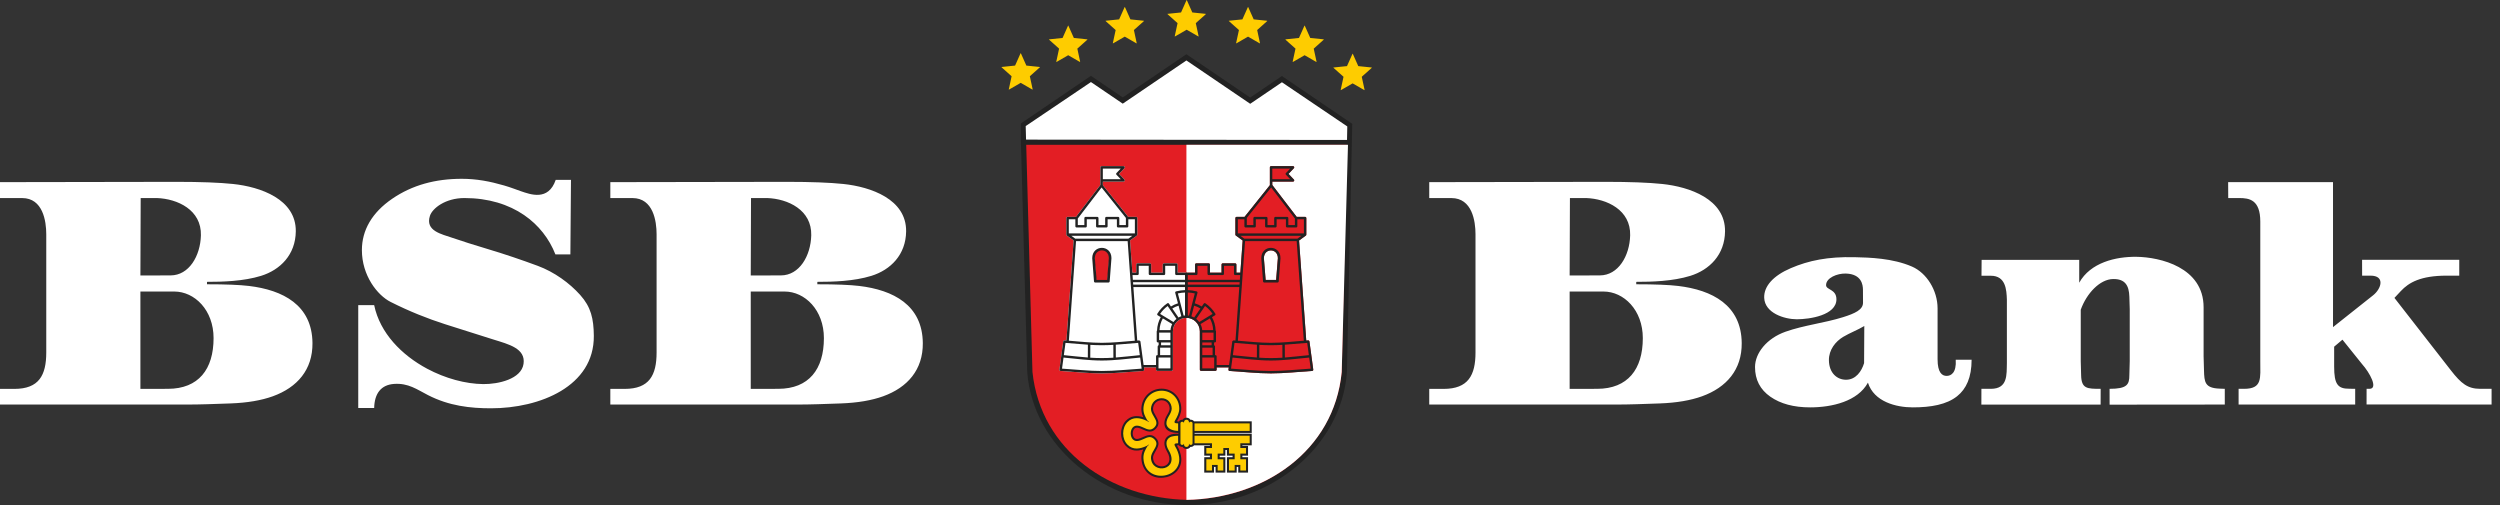 <svg width="198" height="40" viewBox="0 0 198 40" fill="none" xmlns="http://www.w3.org/2000/svg">
<rect x="0" y="0" width="198" height="40" fill="#333333" stroke="none"/>
<path d="M168.675 28.608L168.645 29.719C168.645 30.455 168.468 30.795 167.079 30.795L167.081 32.049L176.203 32.04V30.795L175.798 30.78C174.619 30.736 174.581 30.268 174.556 29.324L174.525 28.213V24.339C174.525 21.157 171.06 20.365 169.221 20.34C167.545 20.317 165.559 20.802 164.674 22.391V20.581H156.944L156.934 21.839H157.672C158.853 21.839 158.919 22.943 158.945 23.738V28.74C158.92 29.666 159.037 30.795 157.672 30.795H156.928L156.924 32.042H166.369L166.372 30.795C165.303 30.795 164.849 30.795 164.825 29.719L164.795 28.608V24.531C165.256 23.239 166.309 22.113 167.363 22.099C168.311 22.087 168.617 22.61 168.645 23.497L168.675 24.486V28.608ZM153.456 28.452V24.423C153.456 22.998 152.589 21.618 151.434 21.115C149.898 20.446 148.068 20.396 146.877 20.369C144.763 20.322 143.253 20.63 141.836 21.236C140.431 21.838 139.687 22.68 139.725 23.593C139.775 24.793 141.318 25.286 142.31 25.286C143.337 25.286 145.45 24.965 145.445 23.698C145.441 22.891 144.625 22.97 144.625 22.584C144.625 22.003 145.511 21.645 146.188 21.665C147.44 21.701 147.544 22.561 147.546 22.948L147.551 23.973C147.554 24.53 146.914 24.824 145.963 25.122C144.483 25.586 142.901 25.749 141.42 26.269C139.93 26.792 138.998 27.965 138.998 29.071C138.998 30.071 139.402 30.854 140.21 31.418C141.018 31.982 142.069 32.264 143.363 32.264C145.1 32.264 147.139 31.784 147.94 30.306C148.421 31.826 150.182 32.264 151.486 32.264C152.938 32.264 154.171 32.044 155.003 31.381C155.729 30.804 156.151 29.89 156.151 28.492H154.894C154.961 29.54 154.513 29.767 154.183 29.771C153.822 29.776 153.456 29.532 153.456 28.452ZM146.206 30.076C145.5 30.076 144.864 29.55 144.85 28.534C144.838 27.709 145.37 27.044 145.985 26.677C146.519 26.359 147.152 26.124 147.653 25.819V25.744L147.636 28.759C147.446 29.394 146.987 30.076 146.206 30.076ZM124.316 21.819L124.338 15.686L125.614 15.685C127.26 15.742 129.16 16.626 129.109 18.639C129.067 20.279 128.161 21.808 126.71 21.812L124.316 21.819ZM113.196 15.685L114.953 15.687C116.594 15.689 116.86 17.513 116.86 18.553V27.916C116.86 29.724 116.279 30.8 114.335 30.8H113.196V32.04H128.045C129.015 32.04 130.156 31.999 131.47 31.951C132.784 31.902 133.895 31.713 134.804 31.385C136.741 30.684 137.963 29.278 137.944 27.172C137.917 24.157 135.602 22.97 132.91 22.647C132.172 22.559 131.066 22.515 129.591 22.515V22.322C130.824 22.322 132.477 22.279 133.87 21.848C135.39 21.377 136.603 20.176 136.623 18.324C136.651 15.77 133.814 14.798 131.652 14.571C130.581 14.459 129.096 14.402 127.196 14.402L113.196 14.426V15.685ZM126.499 30.795L124.68 30.8H124.316V23.088L126.993 23.089C128.61 23.09 130.111 24.556 130.111 26.78C130.111 29.246 128.921 30.79 126.499 30.795ZM59.459 21.819L59.48 15.686L60.756 15.685C62.402 15.742 64.302 16.626 64.251 18.639C64.209 20.279 63.304 21.808 61.852 21.812L59.459 21.819ZM48.338 15.685L50.095 15.687C51.736 15.689 52.002 17.513 52.002 18.553V27.916C52.002 29.724 51.422 30.8 49.477 30.8H48.338V32.04H63.187C64.157 32.04 65.298 31.999 66.612 31.951C67.926 31.902 69.037 31.713 69.947 31.385C71.884 30.684 73.106 29.278 73.087 27.172C73.059 24.157 70.744 22.97 68.052 22.647C67.314 22.559 66.208 22.515 64.733 22.515V22.322C65.967 22.322 67.619 22.279 69.012 21.848C70.533 21.377 71.745 20.176 71.765 18.324C71.793 15.77 68.956 14.798 66.794 14.571C65.723 14.459 64.237 14.402 62.338 14.402L48.338 14.426V15.685ZM61.641 30.795L59.822 30.8H59.459V23.088L62.136 23.089C63.752 23.09 65.253 24.556 65.253 26.78C65.253 29.246 64.064 30.79 61.641 30.795ZM45.948 23.357C45.101 22.414 43.91 21.545 42.587 21.054C41.263 20.564 39.985 20.133 38.752 19.763C37.519 19.393 36.554 19.087 35.858 18.846C34.971 18.539 33.661 18.294 34.051 17.092C34.243 16.502 35.267 15.685 36.786 15.685C38.691 15.685 40.28 16.192 41.51 17.034C42.663 17.824 43.501 18.909 43.989 20.149H45.174L45.221 14.247H44.012C43.428 15.948 42.002 15.396 41.253 15.143C40.868 15.013 40.507 14.859 39.927 14.69C38.8 14.361 37.725 14.161 36.573 14.161C34.492 14.161 32.653 14.65 31.057 15.745C29.46 16.839 28.662 18.232 28.662 19.809C28.662 21.821 29.886 23.383 30.935 23.912C32.441 24.672 33.886 25.24 35.239 25.674C36.593 26.108 37.878 26.516 39.089 26.893C40.292 27.268 41.643 27.598 41.464 28.819C41.286 30.027 39.461 30.431 38.276 30.42C36.875 30.406 35.275 29.975 33.828 29.202C31.811 28.123 30.093 26.377 29.634 24.168H28.373V32.312H29.634C29.659 31.162 30.181 30.476 31.215 30.406C32.342 30.33 33.019 30.842 33.892 31.29C35.578 32.155 37.256 32.337 38.888 32.337C42.76 32.337 47.068 30.598 47.031 26.597C47.018 25.245 46.81 24.316 45.948 23.357ZM11.12 21.819L11.142 15.686L12.418 15.685C14.064 15.742 15.964 16.626 15.912 18.639C15.87 20.279 14.965 21.808 13.514 21.812L11.12 21.819ZM0 15.685L1.757 15.687C3.398 15.689 3.664 17.513 3.664 18.553V27.916C3.664 29.724 3.083 30.8 1.139 30.8H0V32.04H14.849C15.819 32.04 16.96 31.999 18.274 31.951C19.587 31.902 20.699 31.713 21.608 31.385C23.545 30.684 24.767 29.278 24.748 27.172C24.721 24.157 22.406 22.97 19.714 22.647C18.976 22.559 17.87 22.515 16.394 22.515V22.322C17.628 22.322 19.281 22.279 20.674 21.848C22.194 21.377 23.406 20.176 23.427 18.324C23.455 15.77 20.618 14.798 18.456 14.571C17.385 14.459 15.899 14.402 14 14.402L0 14.426V15.685ZM13.303 30.795L11.484 30.8H11.12V23.088L13.797 23.089C15.414 23.09 16.915 24.556 16.915 26.78C16.915 29.246 15.726 30.79 13.303 30.795ZM197.333 32.04V30.795H196.436C195.444 30.795 194.926 30.378 194.116 29.339L189.639 23.594L190.147 23.051C190.776 22.378 191.712 21.831 193.785 21.831H194.773V20.575H187.077L187.08 21.831H187.744C188.914 21.831 188.614 22.861 187.95 23.388L184.774 25.908L184.775 24.471L184.774 14.426H176.469L176.476 15.687L177.355 15.686C178.138 15.686 179.015 15.814 179.015 17.549V28.608C179.015 29.95 179.191 30.795 177.728 30.795H177.297V32.04L186.531 32.041V30.795L186.068 30.788C185.146 30.795 184.865 30.425 184.865 29.036V27.457L185.523 26.902L187.061 28.818C187.696 29.529 188.378 30.795 187.656 30.795H187.434L187.431 32.031L197.333 32.04Z" fill="white"/>
<path fill-rule="evenodd" clip-rule="evenodd" d="M106.677 29.511L106.619 30.062L106.532 30.601L106.416 31.131L106.272 31.652L106.102 32.164L105.905 32.665L105.683 33.156L105.436 33.634L105.164 34.1L104.87 34.553L104.554 34.992L104.215 35.417L103.856 35.828L103.476 36.223L103.077 36.602L102.659 36.964L102.223 37.309L101.77 37.636L101.301 37.945L100.815 38.235L100.315 38.505L99.8 38.755L99.272 38.983L98.73 39.191L98.177 39.376L97.612 39.538L97.036 39.678L96.451 39.792L95.856 39.883L95.252 39.948L94.641 39.987L94.022 40L93.408 39.986L92.8 39.946L92.2 39.879L91.607 39.787L91.023 39.671L90.449 39.531L89.885 39.367L89.332 39.181L88.79 38.973L88.262 38.743L87.747 38.492L87.245 38.221L86.759 37.93L86.288 37.621L85.834 37.293L85.396 36.947L84.977 36.584L84.576 36.204L84.195 35.809L83.833 35.398L83.493 34.972L83.174 34.532L82.878 34.079L82.605 33.612L82.357 33.134L82.132 32.644L81.935 32.142L81.763 31.63L81.619 31.109L81.503 30.579L81.416 30.04L81.358 29.49L80.862 11.466H80.852L80.849 9.779L86.402 6.005L88.92 7.716L93.962 4.294L99.015 7.727L101.527 6.021L107.099 9.808L106.677 29.511Z" fill="#222222"/>
<path fill-rule="evenodd" clip-rule="evenodd" d="M106.268 29.485L106.653 11.47H81.277L81.771 29.463C82.431 35.731 88 39.454 94.024 39.59C100.071 39.467 105.603 35.773 106.268 29.485Z" fill="#E31E24"/>
<path fill-rule="evenodd" clip-rule="evenodd" d="M89.126 0.63L89.529 1.534L90.505 1.635C90.631 1.647 90.642 1.631 90.544 1.719L89.805 2.379L90.01 3.335C90.037 3.458 90.056 3.463 89.942 3.397L89.083 2.901L88.233 3.391C88.124 3.454 88.125 3.474 88.152 3.346L88.36 2.379L87.63 1.726C87.536 1.642 87.517 1.649 87.648 1.635L88.636 1.534L89.034 0.641C89.085 0.526 89.073 0.51 89.126 0.63ZM84.646 2.103L85.049 3.006L86.025 3.107C86.151 3.12 86.162 3.103 86.064 3.191L85.325 3.851L85.531 4.807C85.557 4.93 85.576 4.935 85.462 4.869L84.602 4.373L83.753 4.864C83.644 4.926 83.645 4.947 83.672 4.818L83.88 3.851L83.15 3.199C83.056 3.114 83.037 3.122 83.169 3.108L84.156 3.006L84.554 2.113C84.606 1.998 84.593 1.982 84.646 2.103ZM80.885 4.291L81.287 5.194L82.264 5.295C82.39 5.307 82.401 5.291 82.302 5.379L81.563 6.039L81.769 6.995C81.796 7.117 81.815 7.123 81.7 7.057L80.841 6.561L79.992 7.051C79.883 7.114 79.883 7.134 79.912 7.005L80.119 6.039L79.388 5.386C79.295 5.302 79.276 5.309 79.407 5.296L80.395 5.194L80.793 4.301C80.844 4.186 80.832 4.17 80.885 4.291ZM98.889 0.63L99.292 1.534L100.268 1.635C100.394 1.647 100.405 1.631 100.306 1.719L99.568 2.379L99.773 3.335C99.799 3.458 99.819 3.463 99.704 3.397L98.845 2.901L97.996 3.391C97.886 3.454 97.887 3.474 97.915 3.346L98.124 2.379L97.392 1.726C97.299 1.642 97.279 1.649 97.412 1.635L98.399 1.534L98.797 0.641C98.848 0.526 98.835 0.51 98.889 0.63ZM103.369 2.103L103.772 3.006L104.748 3.107C104.874 3.12 104.885 3.103 104.786 3.191L104.047 3.851L104.253 4.807C104.28 4.93 104.299 4.935 104.184 4.869L103.325 4.373L102.476 4.864C102.367 4.926 102.368 4.947 102.395 4.818L102.603 3.851L101.873 3.199C101.779 3.114 101.76 3.122 101.891 3.108L102.879 3.006L103.277 2.113C103.328 1.998 103.315 1.982 103.369 2.103ZM107.173 4.332L107.575 5.236L108.552 5.337C108.677 5.35 108.688 5.333 108.59 5.421L107.851 6.081L108.057 7.036C108.083 7.16 108.103 7.165 107.988 7.099L107.129 6.603L106.279 7.093C106.17 7.156 106.171 7.176 106.199 7.047L106.407 6.081L105.676 5.428C105.582 5.344 105.563 5.352 105.695 5.338L106.682 5.236L107.081 4.343C107.132 4.228 107.119 4.212 107.173 4.332ZM94.029 0.084L94.431 0.987L95.408 1.088C95.534 1.101 95.545 1.084 95.446 1.172L94.707 1.832L94.912 2.788C94.939 2.91 94.959 2.916 94.844 2.85L93.985 2.354L93.136 2.844C93.026 2.907 93.028 2.927 93.055 2.798L93.263 1.832L92.532 1.179C92.438 1.095 92.419 1.102 92.551 1.089L93.539 0.987L93.937 0.094C93.987 -0.021 93.975 -0.037 94.029 0.084Z" fill="#FECC00"/>
<path fill-rule="evenodd" clip-rule="evenodd" d="M101.529 6.515L106.705 10.014L106.684 11.085L81.263 11.058L81.236 9.984L86.403 6.499L88.922 8.21L93.963 4.788L99.016 8.221L101.529 6.515Z" fill="white"/>
<path fill-rule="evenodd" clip-rule="evenodd" d="M93.964 11.47H106.76L106.263 29.463C105.661 35.752 100.07 39.474 93.964 39.59V11.47Z" fill="white"/>
<path fill-rule="evenodd" clip-rule="evenodd" d="M93.965 35.397V33.243C93.869 33.245 93.775 33.309 93.775 33.435V33.526C93.772 33.361 93.491 33.363 93.491 33.528V35.112C93.491 35.277 93.772 35.279 93.775 35.114V35.205C93.775 35.331 93.869 35.395 93.965 35.397ZM93.182 35.108C93.087 35.108 93.021 35.117 92.981 35.135C92.985 35.186 93.016 35.261 93.074 35.357C93.156 35.493 93.232 35.634 93.293 35.784C93.358 35.946 93.399 36.112 93.396 36.284C93.392 36.624 93.258 37.02 92.977 37.304C92.744 37.538 92.417 37.698 91.987 37.695C91.59 37.691 91.248 37.536 90.997 37.289C90.738 37.034 90.579 36.681 90.56 36.298C90.542 35.905 90.717 35.608 90.861 35.362C90.922 35.258 91.034 35.243 91.002 35.21C90.99 35.197 90.922 35.266 90.809 35.318C90.645 35.393 90.462 35.477 90.238 35.509C90.185 35.517 90.13 35.521 90.074 35.522C89.743 35.528 89.483 35.407 89.294 35.213C89.114 35.029 89.005 34.783 88.969 34.525C88.961 34.469 88.957 34.411 88.956 34.349C88.954 34.272 88.959 34.196 88.969 34.123C89.005 33.87 89.109 33.627 89.281 33.444C89.463 33.251 89.714 33.124 90.034 33.118C90.101 33.117 90.17 33.121 90.238 33.131C90.462 33.162 90.645 33.247 90.809 33.322C90.922 33.374 90.99 33.443 91.002 33.43C91.034 33.397 90.922 33.382 90.861 33.277C90.717 33.032 90.542 32.735 90.56 32.342C90.579 31.959 90.738 31.606 90.997 31.351C91.248 31.104 91.59 30.948 91.987 30.945C92.417 30.942 92.744 31.102 92.977 31.336C93.258 31.62 93.392 32.016 93.396 32.356C93.399 32.528 93.358 32.694 93.293 32.855C93.232 33.006 93.156 33.147 93.074 33.282C93.016 33.379 92.985 33.454 92.981 33.505C93.021 33.523 93.087 33.532 93.182 33.532V34.128C92.967 34.127 92.793 34.088 92.663 34.01C92.573 33.957 92.503 33.886 92.454 33.8C92.406 33.715 92.382 33.621 92.382 33.517C92.382 33.359 92.441 33.179 92.559 32.98C92.63 32.861 92.695 32.744 92.738 32.637C92.777 32.541 92.801 32.449 92.8 32.363C92.797 32.159 92.718 31.922 92.551 31.753C92.423 31.625 92.24 31.537 91.992 31.539C91.76 31.541 91.562 31.63 91.418 31.772C91.263 31.925 91.168 32.138 91.157 32.37C91.147 32.588 91.272 32.801 91.376 32.977C91.564 33.296 91.712 33.548 91.438 33.837C91.154 34.137 90.887 34.014 90.559 33.862C90.432 33.804 90.291 33.738 90.156 33.72C90.114 33.714 90.077 33.712 90.043 33.712C89.903 33.715 89.795 33.767 89.719 33.849C89.633 33.94 89.58 34.068 89.561 34.205C89.554 34.251 89.551 34.297 89.552 34.34C89.552 34.372 89.556 34.406 89.561 34.443C89.58 34.581 89.634 34.709 89.722 34.799C89.801 34.88 89.915 34.931 90.065 34.928C90.091 34.928 90.121 34.925 90.156 34.92C90.291 34.902 90.432 34.836 90.559 34.778C90.887 34.627 91.154 34.503 91.438 34.802C91.712 35.092 91.564 35.343 91.376 35.663C91.272 35.839 91.147 36.052 91.157 36.27C91.168 36.502 91.263 36.715 91.418 36.868C91.562 37.01 91.76 37.099 91.992 37.101C92.24 37.103 92.423 37.016 92.551 36.887C92.718 36.718 92.797 36.481 92.8 36.277C92.801 36.191 92.777 36.099 92.738 36.003C92.695 35.896 92.63 35.779 92.559 35.66C92.441 35.461 92.382 35.281 92.382 35.123H92.383C92.383 35.018 92.406 34.923 92.454 34.84C92.503 34.754 92.573 34.683 92.663 34.63C92.793 34.553 92.967 34.513 93.182 34.512V35.108Z" fill="#FECC00"/>
<path fill-rule="evenodd" clip-rule="evenodd" d="M93.327 34.29C92.807 34.289 92.218 34.164 92.218 33.517C92.218 33.298 92.307 33.082 92.418 32.897C92.499 32.76 92.638 32.527 92.635 32.365C92.631 31.991 92.378 31.698 91.992 31.701C91.609 31.704 91.337 32.005 91.319 32.377C91.311 32.552 91.43 32.749 91.516 32.895C91.731 33.261 91.898 33.587 91.555 33.949C91.213 34.31 90.882 34.191 90.489 34.009C90.307 33.925 90.006 33.779 89.837 33.959C89.676 34.131 89.672 34.516 89.838 34.685C90.007 34.858 90.311 34.712 90.489 34.63C90.882 34.449 91.213 34.33 91.555 34.691C91.898 35.052 91.731 35.379 91.516 35.745C91.43 35.89 91.311 36.087 91.319 36.262C91.371 37.351 93.22 37.084 92.418 35.743C92.166 35.321 92.09 34.779 92.579 34.489C92.816 34.349 93.063 34.35 93.327 34.349V34.29ZM93.344 33.425C93.391 33.294 93.53 33.233 93.661 33.243C93.793 33.028 94.146 33.028 94.278 33.243C94.389 33.234 94.505 33.277 94.567 33.369H98.973H99.137V34.29H94.612V34.349H99.137V35.27H98.396V35.317H98.845V36.089H98.396V36.211H98.845V37.429H98.07V36.983H97.947V37.429H97.172V36.211H97.621V36.089H97.172V35.642H97.049V36.089H96.6V36.211H97.049V37.429H96.274V36.983H96.152V37.429H95.376V36.211H95.825V36.089H95.376V35.317H95.825V35.27H94.567V35.27C94.505 35.363 94.389 35.404 94.278 35.396C94.146 35.611 93.793 35.611 93.661 35.396C93.529 35.406 93.391 35.346 93.344 35.215V35.27L93.211 35.27C93.212 35.271 93.213 35.273 93.213 35.274C93.61 35.939 93.759 36.763 93.162 37.363C92.889 37.638 92.511 37.798 92.127 37.835C91.154 37.929 90.443 37.283 90.397 36.305C90.384 36.038 90.448 35.813 90.551 35.594C90.067 35.749 89.578 35.737 89.176 35.327C88.666 34.806 88.664 33.862 89.161 33.332C89.561 32.907 90.06 32.89 90.551 33.046C90.448 32.827 90.384 32.601 90.397 32.334C90.437 31.473 91.11 30.789 91.985 30.782C92.881 30.775 93.548 31.473 93.559 32.354C93.563 32.722 93.397 33.057 93.213 33.365C93.213 33.366 93.212 33.368 93.211 33.369H93.344V33.425Z" fill="#222222"/>
<path d="M93.775 33.526C93.772 33.361 93.492 33.363 93.492 33.528V35.112C93.492 35.278 93.772 35.279 93.775 35.114V35.205C93.775 35.462 94.166 35.462 94.166 35.205V35.114C94.169 35.279 94.45 35.277 94.45 35.112V33.528C94.45 33.363 94.169 33.361 94.166 33.526V33.436C94.166 33.178 93.775 33.179 93.775 33.436V33.526ZM98.975 34.128H94.606V33.532H98.975V34.128ZM98.683 37.267H98.234V36.821H97.785V37.267H97.336V36.374H97.785V35.927H97.336V35.48H96.887V35.927H96.439V36.374H96.887V37.267H96.439V36.821H95.989V37.267H95.541V36.374H95.989V35.927H95.541V35.48H95.989V35.108H94.606V34.512H98.975V35.108H98.234V35.48H98.683V35.927H98.234V36.374H98.683V37.267ZM93.307 35.108C93.057 35.109 92.946 35.144 93.075 35.358C94.523 37.787 90.672 38.646 90.561 36.298C90.542 35.905 90.717 35.608 90.862 35.363C90.923 35.259 91.034 35.243 91.003 35.21C90.99 35.197 90.923 35.266 90.809 35.318C90.302 35.553 89.739 35.668 89.294 35.214C88.845 34.756 88.844 33.91 89.282 33.444C89.719 32.979 90.29 33.082 90.809 33.322C90.923 33.375 90.99 33.443 91.003 33.43C91.034 33.397 90.923 33.382 90.862 33.278C90.717 33.032 90.542 32.735 90.561 32.342C90.598 31.567 91.199 30.952 91.988 30.945C92.792 30.939 93.388 31.564 93.396 32.356C93.401 32.69 93.242 33.003 93.075 33.283C92.947 33.495 93.057 33.532 93.307 33.532V34.128C92.913 34.127 92.382 33.965 92.382 33.517C92.382 33.359 92.441 33.179 92.56 32.98C92.661 32.81 92.803 32.566 92.8 32.364C92.795 31.899 92.467 31.535 91.993 31.539C91.522 31.543 91.179 31.912 91.157 32.37C91.147 32.588 91.272 32.801 91.376 32.977C91.564 33.297 91.712 33.548 91.437 33.838C91.153 34.137 90.887 34.014 90.559 33.863C90.302 33.744 89.954 33.599 89.719 33.849C89.498 34.084 89.495 34.567 89.722 34.799C89.958 35.04 90.306 34.895 90.559 34.778C90.887 34.627 91.153 34.504 91.437 34.803C91.712 35.092 91.564 35.344 91.376 35.663C91.272 35.839 91.147 36.053 91.157 36.27C91.222 37.629 93.503 37.237 92.56 35.66C92.357 35.321 92.258 34.87 92.664 34.63C92.794 34.553 93.093 34.513 93.307 34.512V35.108Z" fill="#FECC00"/>
<path fill-rule="evenodd" clip-rule="evenodd" d="M89.682 21.594H89.995V20.955C89.995 20.9 90.036 20.856 90.092 20.856H91.073C91.128 20.856 91.172 20.897 91.172 20.953V21.594H92.09V20.955C92.09 20.9 92.132 20.856 92.187 20.856H93.169C93.223 20.856 93.267 20.897 93.267 20.953V21.594H93.958C94.012 21.594 94.056 21.635 94.056 21.69V25.043C94.056 25.132 94.056 25.17 93.971 25.17C93.382 25.17 92.892 25.643 92.892 26.244C92.892 27.254 92.89 28.265 92.89 29.275C92.89 29.328 92.847 29.371 92.793 29.371H91.656C91.603 29.371 91.56 29.328 91.56 29.275V29.099H90.6L90.624 29.267C90.63 29.325 90.596 29.377 90.534 29.381C89.445 29.445 88.359 29.573 87.266 29.573C86.173 29.573 85.086 29.445 83.997 29.381C83.941 29.375 83.9 29.33 83.907 29.272L84.208 27.047C84.213 26.995 84.258 26.957 84.311 26.96L84.462 26.97L85.032 19.047L84.501 18.663C84.472 18.643 84.456 18.615 84.456 18.579V17.272C84.456 17.219 84.499 17.175 84.553 17.175H85.219L87.152 14.652V14.292L87.152 14.286V14.283V13.256C87.152 13.202 87.195 13.16 87.248 13.16H87.251H88.117H88.986C89.039 13.16 89.083 13.202 89.083 13.256C89.083 13.284 89.071 13.308 89.052 13.326L88.627 13.771L89.056 14.22C89.093 14.258 89.091 14.319 89.053 14.355C89.034 14.373 89.01 14.382 88.986 14.382V14.382H87.345V14.668L89.35 17.175H89.976C90.031 17.175 90.075 17.216 90.075 17.272V18.581C90.075 18.616 90.057 18.645 90.03 18.663L89.499 19.047L89.682 21.594Z" fill="white"/>
<path fill-rule="evenodd" clip-rule="evenodd" d="M87.707 22.244L87.854 20.416C87.854 19.538 86.678 19.542 86.678 20.416L86.824 22.244H87.707Z" fill="#E31E24"/>
<path fill-rule="evenodd" clip-rule="evenodd" d="M100.669 13.16H100.672H101.538H102.407C102.46 13.16 102.504 13.203 102.504 13.256C102.504 13.284 102.492 13.308 102.473 13.326L102.048 13.771L102.477 14.22C102.513 14.258 102.512 14.319 102.474 14.356C102.455 14.373 102.431 14.382 102.407 14.382V14.382H100.766V14.652L102.698 17.176H103.365C103.418 17.176 103.461 17.219 103.461 17.272V18.579C103.461 18.615 103.446 18.644 103.417 18.663L102.886 19.047L103.455 26.971L103.607 26.96C103.659 26.957 103.705 26.996 103.709 27.047L104.01 29.272C104.018 29.33 103.977 29.375 103.921 29.381C102.831 29.445 101.745 29.573 100.652 29.573C99.559 29.573 98.473 29.445 97.383 29.381C97.322 29.377 97.288 29.325 97.294 29.267L97.317 29.099H96.358V29.275C96.358 29.328 96.315 29.371 96.261 29.371H95.124C95.071 29.371 95.028 29.328 95.028 29.275C95.028 28.265 95.026 27.255 95.026 26.245C95.026 25.644 94.535 25.17 93.947 25.17C93.862 25.17 93.861 25.133 93.861 25.043V21.69C93.861 21.635 93.905 21.594 93.96 21.594H94.65V20.953C94.65 20.897 94.695 20.856 94.749 20.856H95.731C95.786 20.856 95.827 20.901 95.827 20.955V21.594H96.746V20.953C96.746 20.897 96.79 20.856 96.845 20.856H97.826C97.882 20.856 97.923 20.901 97.923 20.955V21.594H98.236L98.419 19.047L97.888 18.663C97.861 18.645 97.843 18.616 97.843 18.582C97.843 18.145 97.843 17.708 97.843 17.272C97.843 17.217 97.887 17.176 97.942 17.176H98.569L100.573 14.668V14.292V14.286V14.283V13.256C100.573 13.203 100.616 13.16 100.669 13.16Z" fill="#E31E24"/>
<path fill-rule="evenodd" clip-rule="evenodd" d="M100.099 20.452L100.237 22.172H101.067L101.206 20.452C101.206 19.624 100.099 19.628 100.099 20.452Z" fill="white"/>
<path fill-rule="evenodd" clip-rule="evenodd" d="M84.231 28.319C85.24 28.413 86.249 28.554 87.266 28.554C88.282 28.554 89.29 28.413 90.301 28.319L90.419 29.195C89.368 29.261 88.319 29.381 87.266 29.381C86.212 29.381 85.162 29.261 84.112 29.195L84.231 28.319ZM85.163 18.904H89.368L89.681 18.677H84.85L85.163 18.904ZM85.222 19.096L84.654 26.984C85.523 27.054 86.394 27.149 87.266 27.151C88.136 27.149 89.008 27.054 89.877 26.984L89.309 19.096H85.222ZM89.882 17.368H89.363V17.921C89.363 17.974 89.319 18.017 89.266 18.017H88.554C88.501 18.017 88.457 17.974 88.457 17.921V17.368H87.723V17.919C87.723 17.973 87.681 18.017 87.626 18.017H86.907C86.853 18.017 86.808 17.976 86.808 17.921V17.368H86.074V17.919C86.074 17.973 86.033 18.017 85.977 18.017H85.267C85.213 18.017 85.168 17.976 85.168 17.921V17.368H84.649V18.485H89.882V17.368ZM86.156 28.314C85.522 28.266 84.889 28.188 84.256 28.128L84.388 27.157C84.979 27.198 85.57 27.259 86.161 27.3C86.159 27.501 86.157 28.09 86.156 28.314ZM88.181 28.329C87.561 28.37 86.969 28.37 86.349 28.329C86.35 28.118 86.351 27.516 86.354 27.313C86.97 27.351 87.561 27.351 88.177 27.313C88.179 27.522 88.181 28.124 88.181 28.329ZM89.171 17.26L87.243 14.849L85.362 17.306V17.825H85.881V17.272C85.881 17.219 85.924 17.176 85.977 17.176H86.905C86.958 17.176 87.001 17.219 87.001 17.272V17.825H87.529V17.274C87.529 17.22 87.571 17.176 87.626 17.176H88.551C88.606 17.176 88.65 17.217 88.65 17.272V17.825H89.17V17.274C89.17 17.269 89.17 17.265 89.171 17.26ZM87.345 13.352V14.19H88.761L88.424 13.837C88.389 13.8 88.389 13.742 88.424 13.705L88.761 13.352H88.117H87.345ZM91.957 27.343H92.697V27.123H91.957V27.343ZM91.88 28.125H92.696V27.535H91.88V28.125ZM92.096 25.218C91.942 25.495 91.849 25.811 91.834 26.148H92.703C92.715 25.976 92.763 25.814 92.838 25.668L92.096 25.218ZM92.939 25.505C93.007 25.412 93.086 25.327 93.177 25.256C92.676 24.525 92.691 24.547 92.478 24.236C92.244 24.408 92.041 24.62 91.88 24.862C92.222 25.069 92.304 25.12 92.939 25.505ZM93.343 24.208C93.166 24.262 93 24.338 92.846 24.433L93.336 25.148C93.406 25.107 93.481 25.073 93.559 25.046C93.487 24.767 93.415 24.487 93.343 24.208ZM93.863 23.166C93.67 23.172 93.478 23.197 93.288 23.24C93.492 24.022 93.531 24.173 93.746 24.998C93.784 24.991 93.823 24.986 93.863 24.983V23.166ZM91.753 29.178H92.697V28.318H91.753V29.178ZM89.682 21.594H89.995V20.955C89.995 20.901 90.036 20.856 90.091 20.856H91.073C91.128 20.856 91.172 20.897 91.172 20.953V21.594H92.09V20.955C92.09 20.901 92.132 20.856 92.187 20.856H93.168C93.223 20.856 93.267 20.897 93.267 20.953V21.594H93.957C94.012 21.594 94.056 21.635 94.056 21.69V25.042C94.056 25.132 94.056 25.17 93.971 25.17C93.382 25.17 92.892 25.643 92.892 26.244C92.892 27.254 92.89 28.265 92.89 29.274C92.89 29.328 92.847 29.371 92.793 29.371H91.656C91.603 29.371 91.559 29.328 91.559 29.274V29.099H90.6L90.623 29.267C90.63 29.325 90.596 29.377 90.534 29.38C89.445 29.445 88.359 29.573 87.266 29.573C86.173 29.573 85.086 29.445 83.997 29.38C83.94 29.375 83.9 29.33 83.907 29.272L84.208 27.047C84.213 26.995 84.258 26.956 84.311 26.96L84.462 26.97L85.032 19.047L84.501 18.663C84.472 18.643 84.456 18.615 84.456 18.579V17.272C84.456 17.219 84.499 17.176 84.553 17.176H85.219L87.152 14.652V14.292L87.152 14.286V14.283V13.256C87.152 13.202 87.195 13.16 87.248 13.16H87.251H88.117H88.986C89.039 13.16 89.083 13.202 89.083 13.256C89.083 13.283 89.071 13.308 89.052 13.326L88.627 13.771L89.056 14.22C89.093 14.258 89.091 14.319 89.053 14.355C89.034 14.373 89.01 14.382 88.986 14.382V14.382H87.345V14.668L89.349 17.176H89.976C90.03 17.176 90.075 17.217 90.075 17.272V18.581C90.075 18.616 90.057 18.645 90.03 18.663L89.499 19.047L89.682 21.594ZM89.723 22.16H93.863V21.786H93.171C93.118 21.786 93.074 21.743 93.074 21.69V21.049H92.284V21.69C92.284 21.743 92.24 21.786 92.187 21.786H91.076C91.022 21.786 90.979 21.743 90.979 21.69V21.049H90.188V21.69C90.188 21.743 90.145 21.786 90.091 21.786H89.696L89.723 22.16ZM89.75 22.541H93.863V22.352H89.737L89.75 22.541ZM90.574 28.907H91.559V28.222C91.559 28.169 91.603 28.125 91.656 28.125H91.687V27.441C91.687 27.395 91.717 27.355 91.764 27.345V27.123C91.696 27.123 91.611 27.122 91.611 27.027V26.247C91.611 26.219 91.622 26.194 91.639 26.175C91.651 25.793 91.755 25.433 91.931 25.118L91.695 24.975C91.65 24.947 91.635 24.888 91.663 24.843C91.859 24.522 92.136 24.233 92.448 24.022C92.492 23.992 92.552 24.003 92.582 24.047L92.737 24.274C92.909 24.167 93.096 24.082 93.295 24.022C93.223 23.745 93.151 23.469 93.077 23.194C93.064 23.142 93.095 23.09 93.146 23.077C93.379 23.017 93.622 22.981 93.863 22.974V22.734H89.764L90.069 26.97L90.22 26.96C90.22 26.96 90.317 27.005 90.322 27.042L90.574 28.907ZM92.697 26.34H91.804V26.931H92.697V26.34ZM90.275 28.128C89.642 28.188 89.009 28.266 88.374 28.314C88.374 28.096 88.372 27.507 88.369 27.3C88.961 27.259 89.552 27.198 90.143 27.157L90.275 28.128Z" fill="#222222"/>
<path fill-rule="evenodd" clip-rule="evenodd" d="M103.687 28.319C102.677 28.413 101.668 28.554 100.652 28.554C99.636 28.554 98.627 28.413 97.617 28.319L97.498 29.195C98.549 29.261 99.598 29.381 100.652 29.381C101.706 29.381 102.755 29.261 103.806 29.195L103.687 28.319ZM102.754 18.904H98.55L98.237 18.677H103.068L102.754 18.904ZM102.695 19.096L103.263 26.984C102.395 27.054 101.523 27.149 100.652 27.151C99.782 27.149 98.909 27.054 98.041 26.984L98.608 19.096H102.695ZM98.036 17.368H98.555V17.921C98.555 17.974 98.598 18.017 98.651 18.017H99.364C99.417 18.017 99.46 17.974 99.46 17.921V17.368H100.195V17.919C100.195 17.973 100.236 18.017 100.291 18.017H101.01C101.065 18.017 101.109 17.976 101.109 17.921V17.368H101.844V17.919C101.844 17.973 101.885 18.017 101.941 18.017H102.65C102.705 18.017 102.749 17.976 102.749 17.921V17.368H103.268V18.485H98.036V17.368ZM101.761 28.314C102.396 28.266 103.029 28.188 103.661 28.128L103.53 27.157C102.938 27.198 102.348 27.259 101.756 27.3C101.759 27.501 101.761 28.09 101.761 28.314ZM99.737 28.329C100.356 28.37 100.949 28.37 101.568 28.329C101.568 28.118 101.566 27.516 101.564 27.313C100.948 27.351 100.357 27.351 99.741 27.313C99.738 27.522 99.737 28.124 99.737 28.329ZM98.747 17.26L100.674 14.849L102.556 17.306V17.825H102.037V17.272C102.037 17.219 101.994 17.176 101.941 17.176H101.013C100.959 17.176 100.916 17.219 100.916 17.272V17.825H100.388V17.274C100.388 17.22 100.347 17.176 100.291 17.176H99.366C99.311 17.176 99.267 17.217 99.267 17.272V17.825H98.748V17.274C98.748 17.269 98.748 17.265 98.747 17.26ZM95.96 27.343H95.221V27.123H95.96V27.343ZM96.037 28.125H95.221V27.535H96.037V28.125ZM95.822 25.218C95.975 25.495 96.069 25.811 96.084 26.148H95.215C95.202 25.976 95.155 25.814 95.08 25.668L95.822 25.218ZM94.979 25.505C94.911 25.412 94.831 25.327 94.741 25.256C95.242 24.525 95.226 24.547 95.439 24.236C95.674 24.408 95.876 24.62 96.037 24.862C95.696 25.069 95.614 25.12 94.979 25.505ZM94.575 24.208C94.751 24.262 94.918 24.338 95.072 24.433L94.582 25.148C94.511 25.107 94.436 25.073 94.358 25.046C94.43 24.767 94.502 24.487 94.575 24.208ZM94.054 23.166C94.248 23.172 94.44 23.197 94.63 23.24C94.426 24.022 94.386 24.173 94.172 24.998C94.133 24.991 94.094 24.986 94.054 24.983V23.166ZM96.165 29.178H95.221V28.318H96.165V29.178ZM98.195 22.16H94.054V21.786H94.747C94.8 21.786 94.843 21.743 94.843 21.69V21.049H95.634V21.69C95.634 21.743 95.677 21.786 95.731 21.786H96.842C96.896 21.786 96.939 21.743 96.939 21.69V21.049H97.729V21.69C97.729 21.743 97.773 21.786 97.826 21.786H98.222L98.195 22.16ZM98.168 22.541H94.054V22.352H98.181L98.168 22.541ZM97.343 28.907H96.358V28.222C96.358 28.169 96.315 28.125 96.261 28.125H96.23V27.441C96.23 27.395 96.2 27.355 96.154 27.345V27.123C96.222 27.123 96.307 27.122 96.307 27.027V26.247C96.307 26.219 96.296 26.194 96.278 26.175C96.266 25.793 96.162 25.433 95.986 25.118L96.222 24.975C96.267 24.947 96.282 24.888 96.254 24.843C96.059 24.522 95.781 24.233 95.47 24.022C95.426 23.992 95.366 24.003 95.336 24.047L95.18 24.274C95.008 24.167 94.821 24.082 94.623 24.022C94.694 23.745 94.766 23.469 94.841 23.194C94.854 23.142 94.823 23.09 94.771 23.077C94.538 23.017 94.296 22.981 94.054 22.974V22.734H98.153L97.849 26.97L97.697 26.96C97.697 26.96 97.6 27.005 97.596 27.042L97.343 28.907ZM95.221 26.34H96.113V26.931H95.221V26.34ZM100.766 13.352V14.19H102.182L101.845 13.837C101.81 13.8 101.809 13.742 101.845 13.705L102.182 13.352H101.538H100.766ZM100.669 13.16H100.671H101.538H102.407C102.46 13.16 102.503 13.202 102.503 13.256C102.503 13.283 102.492 13.308 102.473 13.326L102.048 13.771L102.477 14.22C102.513 14.258 102.512 14.319 102.473 14.355C102.454 14.373 102.431 14.382 102.407 14.382V14.382H100.766V14.652L102.698 17.176H103.365C103.418 17.176 103.461 17.219 103.461 17.272V18.579C103.461 18.615 103.446 18.643 103.417 18.663L102.886 19.047L103.455 26.97L103.607 26.96C103.659 26.956 103.705 26.995 103.709 27.047L104.01 29.272C104.018 29.33 103.977 29.375 103.921 29.38C102.831 29.445 101.745 29.573 100.652 29.573C99.559 29.573 98.473 29.445 97.383 29.38C97.322 29.377 97.287 29.325 97.294 29.267L97.317 29.099H96.358V29.274C96.358 29.328 96.315 29.371 96.261 29.371H95.124C95.071 29.371 95.027 29.328 95.027 29.274C95.027 28.265 95.025 27.254 95.025 26.244C95.025 25.643 94.535 25.17 93.947 25.17C93.862 25.17 93.861 25.132 93.861 25.042V21.69C93.861 21.635 93.905 21.594 93.96 21.594H94.65V20.953C94.65 20.897 94.694 20.856 94.749 20.856H95.731C95.786 20.856 95.827 20.901 95.827 20.955V21.594H96.746V20.953C96.746 20.897 96.79 20.856 96.845 20.856H97.826C97.881 20.856 97.922 20.901 97.922 20.955V21.594H98.236L98.419 19.047L97.888 18.663C97.86 18.645 97.843 18.616 97.843 18.581C97.843 18.145 97.843 17.708 97.843 17.272C97.843 17.217 97.887 17.176 97.942 17.176H98.568L100.573 14.667V14.292V14.286V14.283V13.256C100.573 13.202 100.616 13.16 100.669 13.16ZM97.643 28.128C98.276 28.188 98.909 28.266 99.543 28.314C99.544 28.096 99.546 27.507 99.548 27.3C98.957 27.259 98.366 27.198 97.775 27.157L97.643 28.128Z" fill="#222222"/>
<path d="M88.027 20.451L87.889 22.271C87.889 22.33 87.844 22.377 87.785 22.377C87.487 22.377 87.043 22.37 86.747 22.379C86.69 22.379 86.643 22.333 86.643 22.276L86.505 20.451C86.505 19.357 88.027 19.354 88.027 20.451ZM86.713 20.451L86.851 22.171H87.681L87.82 20.451C87.82 19.623 86.713 19.627 86.713 20.451Z" fill="#222222"/>
<path d="M101.415 20.451L101.277 22.271C101.277 22.33 101.233 22.377 101.173 22.377C100.876 22.377 100.431 22.37 100.135 22.379C100.078 22.379 100.032 22.333 100.032 22.276L99.893 20.451C99.893 19.357 101.415 19.354 101.415 20.451ZM100.101 20.451L100.239 22.171H101.07L101.208 20.451C101.208 19.623 100.101 19.627 100.101 20.451Z" fill="#222222"/>
</svg>
